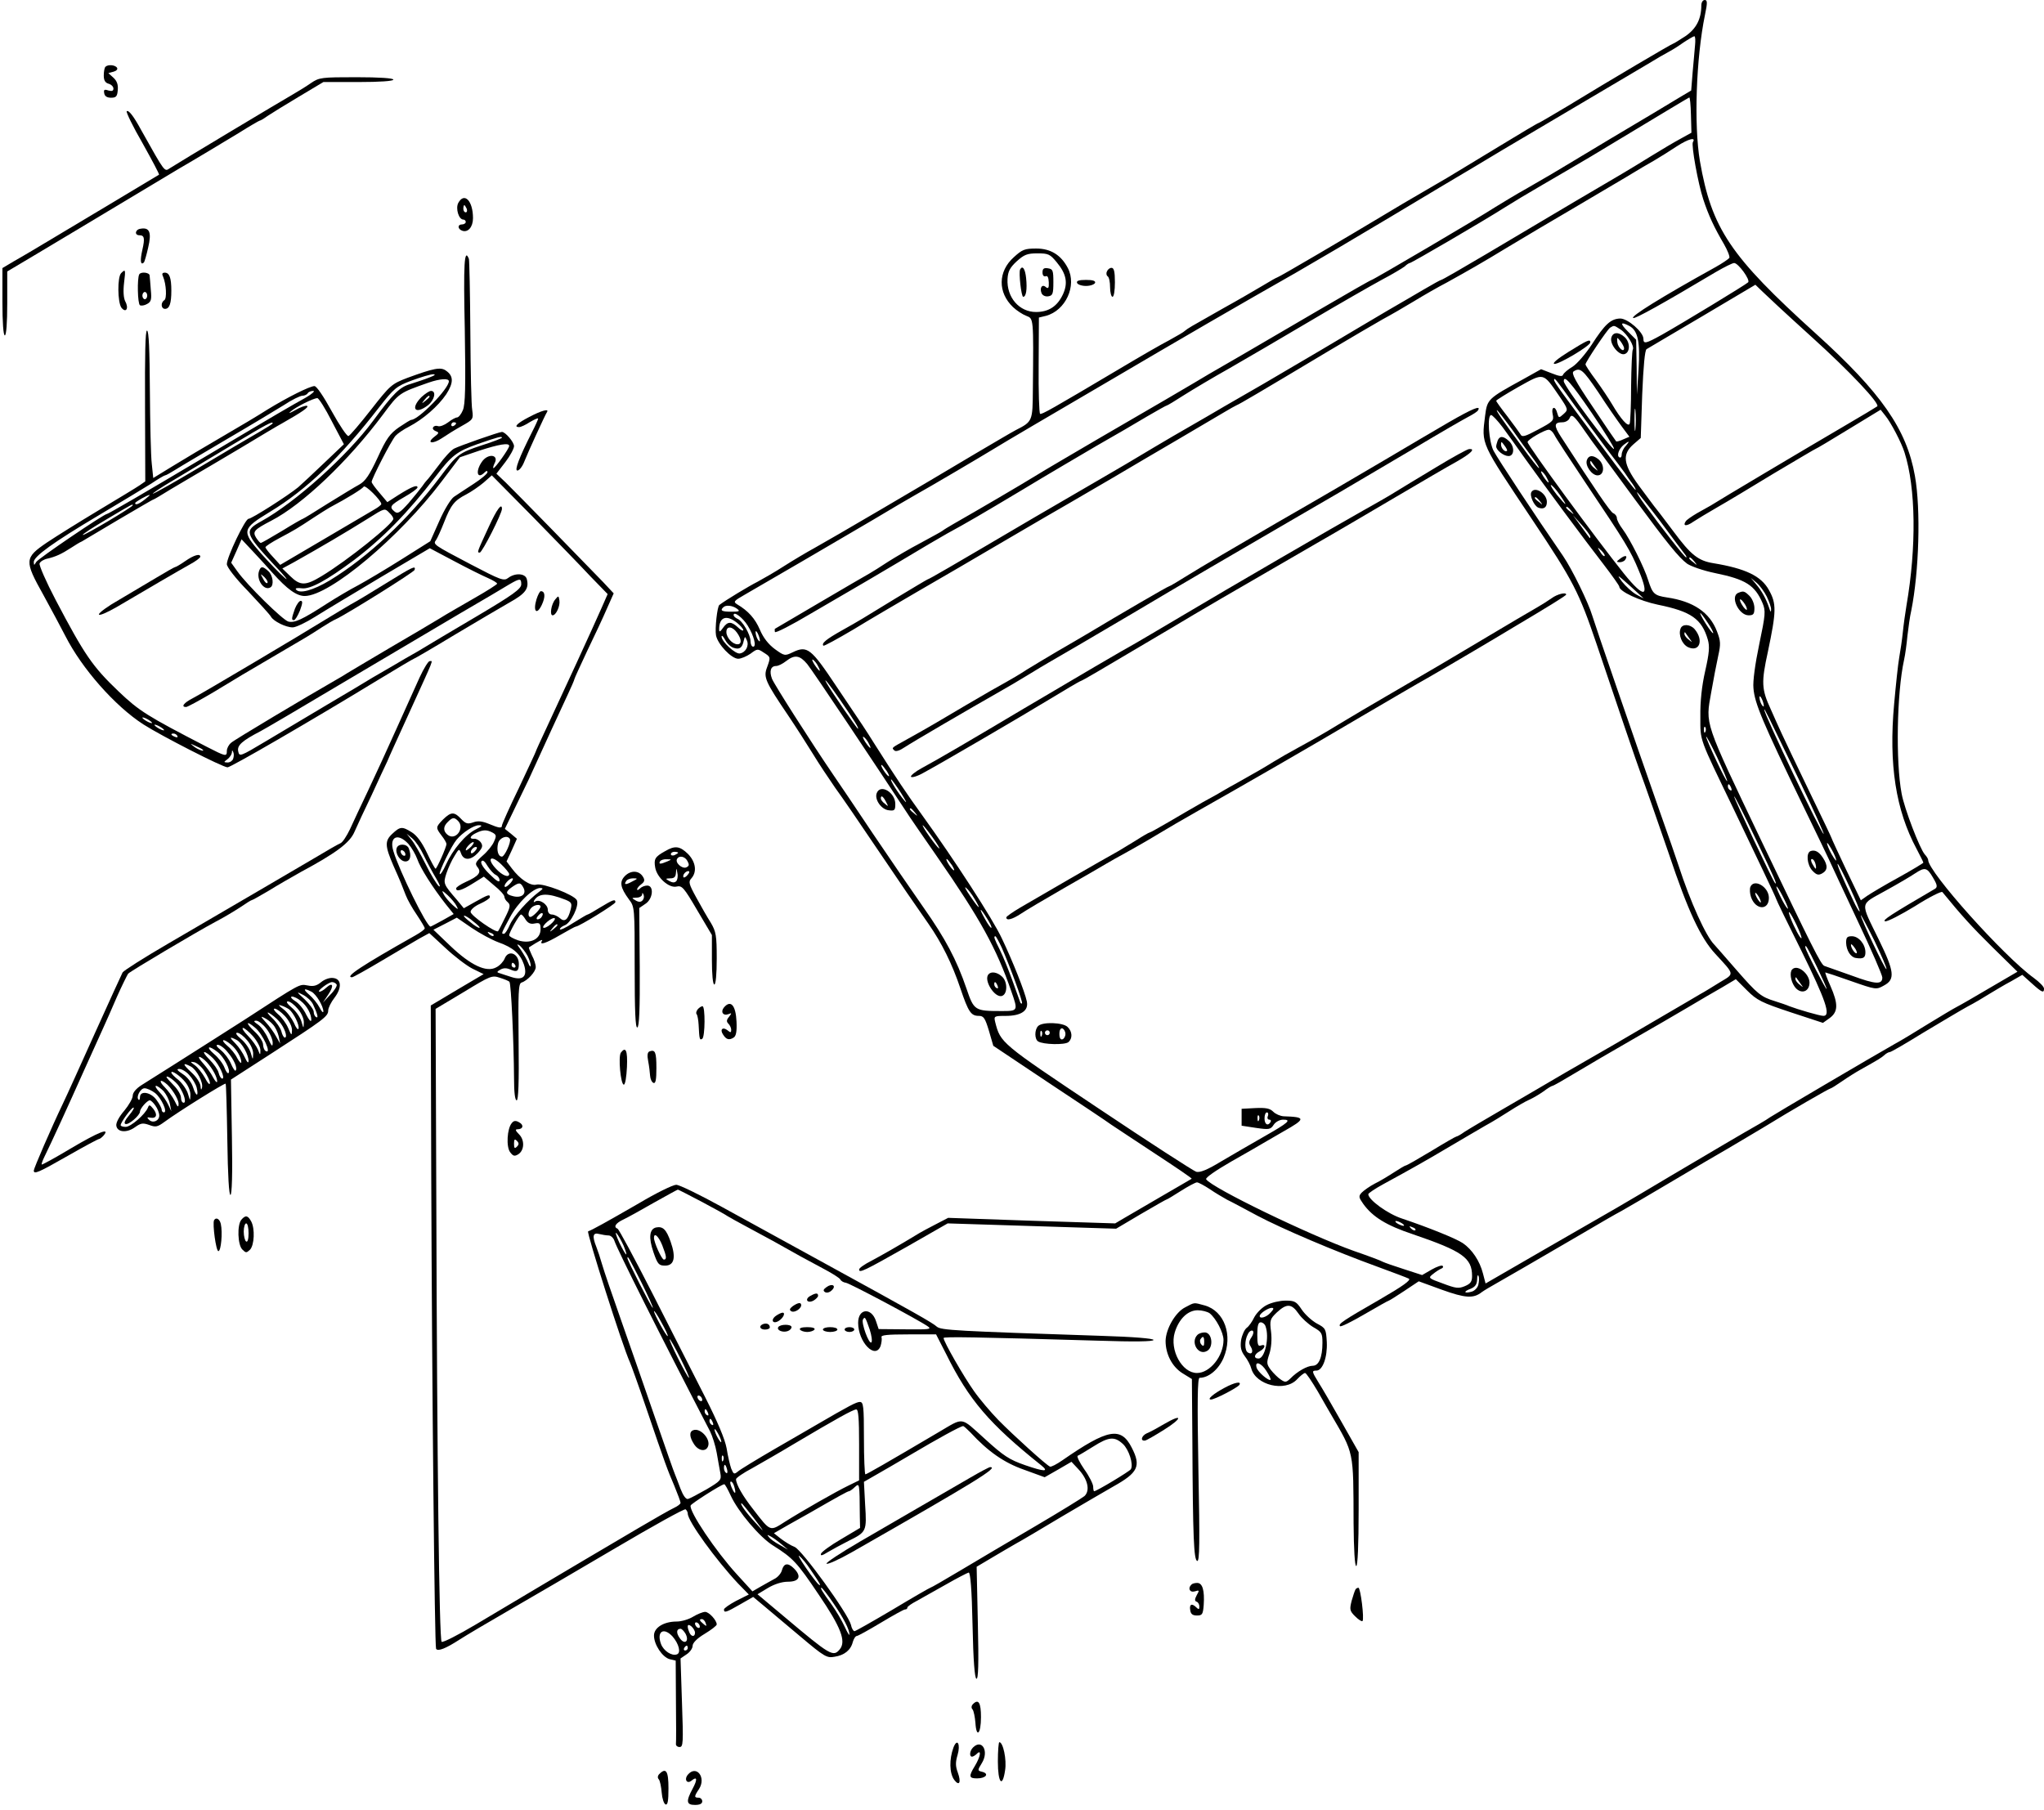 <?xml version="1.0" standalone="no"?>
<!DOCTYPE svg PUBLIC "-//W3C//DTD SVG 20010904//EN"
 "http://www.w3.org/TR/2001/REC-SVG-20010904/DTD/svg10.dtd">
<svg version="1.0" xmlns="http://www.w3.org/2000/svg"
 width="847pt" height="750pt" viewBox="0 0 847 750"
 preserveAspectRatio="xMidYMid meet">
<g transform="translate(0,750) scale(0.1,-0.1)"
fill="#000000" stroke="none">
<path d="M7050 7478 c0 -57 -21 -97 -66 -128 -25 -16 -47 -30 -49 -30 -5 0
-258 -149 -443 -262 -62 -37 -115 -68 -117 -68 -3 0 -75 -43 -162 -96 -87 -53
-183 -111 -213 -129 -172 -100 -238 -139 -262 -154 -148 -89 -440 -261 -446
-261 -2 0 -29 -15 -60 -34 -32 -19 -104 -61 -162 -93 -58 -33 -116 -66 -130
-74 -14 -8 -27 -17 -30 -20 -3 -4 -32 -21 -65 -39 -33 -17 -123 -69 -200 -115
-288 -171 -329 -194 -335 -190 -4 3 -7 93 -6 202 l1 197 29 7 c82 22 129 125
91 198 -28 54 -71 81 -131 81 -48 0 -58 -4 -93 -36 -66 -59 -67 -146 -3 -207
15 -14 39 -30 55 -36 30 -12 30 -5 27 -306 -1 -130 -1 -132 -70 -167 -14 -7
-90 -52 -170 -99 -224 -134 -598 -353 -665 -390 -33 -18 -90 -52 -126 -75 -37
-24 -86 -52 -110 -65 -34 -17 -132 -76 -158 -96 -9 -6 -19 -99 -14 -126 7 -37
64 -97 92 -97 12 0 35 10 51 21 28 21 30 21 54 5 30 -19 30 -19 14 -63 -15
-40 -6 -59 88 -198 33 -49 79 -121 103 -160 23 -38 65 -101 92 -140 28 -38
103 -148 167 -243 122 -180 149 -220 219 -320 55 -79 98 -165 133 -269 33 -98
44 -113 76 -113 20 0 26 -9 42 -62 l18 -62 229 -153 c127 -84 244 -162 260
-174 17 -11 99 -66 183 -121 84 -55 152 -101 150 -103 -2 -1 -56 -33 -122 -71
-65 -38 -135 -79 -156 -91 l-39 -23 -346 11 -346 12 -52 -27 c-29 -15 -59 -31
-67 -36 -87 -53 -158 -93 -199 -115 -28 -14 -51 -30 -51 -36 0 -16 19 -7 201
96 l166 95 349 -11 349 -11 103 61 c57 33 105 61 108 61 2 0 28 16 58 35 30
19 60 35 66 35 6 0 30 -13 53 -28 23 -16 56 -35 72 -44 17 -8 73 -38 125 -66
104 -55 320 -147 499 -212 63 -23 121 -45 129 -49 10 -6 -25 -31 -120 -86
-153 -88 -174 -102 -165 -111 3 -4 49 19 102 50 53 31 98 56 100 56 2 0 31 18
64 40 l60 40 96 -35 c97 -35 131 -37 165 -10 8 6 38 24 65 39 51 29 134 77
350 203 66 39 140 82 165 95 25 14 119 69 210 123 91 54 191 113 223 131 31
18 101 60 155 92 112 69 273 162 279 162 2 0 23 13 46 29 23 16 58 38 78 49
73 41 83 47 97 59 7 7 18 13 23 13 5 0 67 36 138 80 72 43 154 92 183 108 29
15 71 40 93 54 22 13 61 37 88 51 l47 27 39 -35 c42 -38 51 -42 51 -22 0 8
-19 27 -42 44 -125 90 -438 440 -438 489 0 4 -6 15 -14 23 -21 24 -85 191 -96
252 -25 132 -20 417 10 554 5 22 11 67 14 100 4 33 10 80 16 105 32 160 40
419 15 558 -34 193 -140 345 -410 589 -356 322 -432 435 -481 716 -25 149 -16
425 21 605 11 52 10 62 -1 62 -8 0 -14 -10 -14 -22z m-26 -165 c-2 -21 -6 -72
-10 -113 l-6 -75 -52 -31 c-28 -17 -154 -93 -281 -168 -126 -76 -237 -142
-245 -147 -8 -5 -53 -31 -100 -58 -47 -26 -107 -63 -135 -80 -71 -46 -505
-301 -511 -301 -3 0 -96 -53 -207 -118 -111 -65 -258 -151 -327 -191 -69 -40
-132 -76 -140 -81 -39 -24 -285 -168 -460 -269 -107 -63 -224 -131 -259 -153
-55 -34 -234 -139 -341 -200 -19 -11 -39 -23 -45 -28 -5 -4 -46 -26 -90 -50
-44 -23 -105 -59 -135 -78 -30 -20 -64 -41 -76 -48 -21 -11 -386 -226 -393
-230 -1 -2 -1 -7 0 -13 2 -6 68 28 147 75 79 46 158 92 175 102 18 10 104 61
192 113 88 53 178 106 200 118 81 44 139 78 313 182 97 59 236 140 307 182 72
41 165 95 208 121 43 25 80 46 83 46 2 0 34 19 71 43 38 24 122 74 188 111 66
38 217 126 335 196 118 70 251 146 295 170 44 23 87 49 96 56 8 8 18 14 21 14
7 0 310 177 393 230 33 21 103 63 155 93 52 30 142 83 200 117 345 208 405
244 410 246 3 1 6 -31 7 -72 l2 -74 -47 -26 c-26 -14 -78 -45 -117 -69 -38
-24 -95 -58 -125 -76 -59 -34 -277 -163 -563 -333 -98 -58 -181 -106 -185
-106 -3 0 -35 -18 -71 -39 -36 -21 -104 -61 -151 -88 -47 -28 -173 -102 -280
-166 -107 -63 -213 -125 -235 -138 -68 -39 -146 -84 -163 -94 -21 -13 -91 -53
-212 -123 -52 -31 -111 -65 -130 -77 -19 -12 -96 -57 -170 -100 -74 -43 -198
-115 -275 -160 -362 -213 -431 -253 -441 -256 -5 -2 -65 -38 -133 -79 -149
-91 -141 -87 -223 -133 -64 -36 -85 -53 -76 -63 3 -2 58 28 124 67 65 40 187
111 269 159 83 48 245 142 360 210 116 68 236 138 268 156 31 18 112 65 180
105 67 40 187 110 267 157 80 47 165 97 190 112 25 15 50 29 55 31 11 4 91 51
380 224 94 56 195 115 225 132 30 16 89 50 130 75 41 25 102 60 135 77 90 50
140 78 260 151 61 37 178 106 260 154 83 49 184 109 225 133 41 25 93 56 115
68 22 13 64 39 94 59 48 31 80 39 66 17 -7 -13 21 -170 43 -237 22 -67 45
-116 86 -186 15 -26 25 -52 22 -57 -4 -5 -30 -23 -59 -39 -222 -123 -354 -205
-339 -210 9 -3 118 57 341 190 36 21 70 38 77 38 17 0 68 -70 58 -80 -10 -10
-272 -169 -357 -217 -67 -37 -77 -40 -77 -17 0 28 -65 84 -96 84 -39 -1 -64
-24 -118 -108 -25 -38 -61 -80 -80 -92 -19 -11 -36 -26 -39 -33 -2 -8 -15 -7
-47 6 l-44 17 -75 -42 c-146 -80 -148 -82 -157 -151 -15 -121 -21 -106 197
-433 169 -253 192 -298 265 -513 73 -218 175 -517 181 -531 11 -28 93 -264
119 -340 79 -236 131 -347 192 -413 81 -88 80 -81 20 -117 -29 -18 -66 -41
-83 -50 -16 -10 -82 -48 -145 -85 -63 -37 -155 -91 -205 -120 -49 -28 -144
-83 -210 -121 -66 -39 -181 -106 -255 -149 -74 -43 -147 -86 -162 -96 -15 -11
-30 -19 -33 -19 -3 0 -50 -27 -104 -60 -55 -33 -102 -60 -106 -60 -3 0 -25
-13 -48 -28 -23 -15 -59 -37 -80 -47 -21 -11 -45 -28 -54 -37 -14 -15 -13 -20
6 -47 39 -54 95 -89 206 -126 205 -70 245 -98 245 -173 0 -23 -6 -32 -30 -42
-26 -11 -38 -9 -91 11 -61 22 -62 23 -40 40 12 10 27 19 34 22 6 2 9 7 5 11
-3 4 -24 -3 -45 -15 l-40 -23 -74 24 c-41 13 -81 27 -89 31 -8 5 -62 25 -120
45 -185 66 -590 262 -612 297 -4 6 39 36 105 74 62 35 119 68 127 73 8 5 48
28 88 51 94 53 94 60 1 63 -14 1 -33 9 -43 19 -14 14 -31 17 -75 15 l-56 -3 0
-35 0 -35 59 -9 c55 -8 61 -7 74 13 8 12 25 21 39 21 36 0 23 -12 -79 -70 -51
-29 -130 -75 -176 -102 -59 -36 -89 -48 -105 -44 -12 4 -195 122 -407 264
-403 269 -404 270 -426 356 -6 25 -5 26 43 26 65 0 96 22 88 60 -9 42 -57 163
-103 260 -38 82 -198 328 -333 515 -60 83 -104 148 -197 295 -41 65 -35 56
-157 237 -104 156 -120 169 -180 140 -33 -16 -35 -15 -74 13 -27 20 -48 47
-62 80 -20 47 -49 79 -95 106 -16 10 -13 14 31 39 80 46 389 226 533 311 73
44 152 90 175 103 56 31 273 159 317 186 19 12 100 60 180 107 80 47 210 123
290 170 323 190 547 320 790 458 80 46 255 149 390 230 135 81 292 175 350
209 58 35 112 67 120 72 17 10 471 279 590 349 41 25 84 50 96 56 12 6 39 23
60 38 21 14 42 26 45 26 4 0 5 -17 3 -37z m-2645 -900 c40 -48 47 -86 26 -132
-23 -50 -59 -74 -112 -74 -69 0 -122 60 -118 137 2 31 9 46 38 73 31 28 44 33
86 33 45 0 52 -3 80 -37z m2990 -183 c20 -19 84 -77 141 -129 155 -140 281
-274 269 -285 -2 -2 -67 -41 -144 -86 -142 -83 -517 -306 -546 -325 -9 -5 -35
-20 -57 -32 -22 -13 -44 -28 -47 -34 -13 -20 4 -21 32 -1 15 10 60 37 98 59
39 22 145 86 237 142 93 55 170 101 172 101 2 0 63 36 136 81 l133 81 19 -24
c24 -29 68 -114 80 -153 47 -147 50 -392 8 -635 -5 -30 -12 -80 -15 -110 -3
-30 -10 -78 -15 -105 -5 -28 -14 -114 -21 -192 -23 -251 7 -441 93 -601 15
-29 28 -54 28 -57 0 -2 -46 -30 -102 -61 -57 -31 -115 -66 -130 -76 l-27 -19
-61 127 c-33 70 -60 128 -60 130 0 2 -41 88 -91 191 -50 103 -102 213 -116
243 -14 30 -34 75 -45 100 -39 84 -40 112 -12 240 35 167 36 198 4 255 -32 58
-97 89 -230 111 -63 10 -94 35 -165 131 -38 51 -75 99 -81 106 -5 7 -34 45
-64 86 -64 88 -69 128 -21 170 l30 26 6 180 c5 119 11 183 18 188 7 4 111 66
232 137 l219 130 29 -28 c16 -15 46 -43 66 -62z m-617 -81 c35 -19 45 -65 38
-179 l-7 -105 -1 114 -2 113 -34 34 c-34 34 -32 43 6 23z m-36 -15 c27 -18 58
-69 50 -83 -3 -4 -6 -72 -7 -151 0 -79 -3 -149 -6 -156 -6 -15 -36 18 -73 81
-13 22 -43 67 -67 100 -24 32 -43 61 -43 65 0 10 90 144 102 152 17 10 15 11
44 -8z m-92 -261 c35 -54 79 -117 96 -140 l32 -43 -26 -11 c-14 -7 -28 -10
-29 -8 -2 2 -46 66 -97 143 -73 108 -90 140 -79 147 27 17 38 8 103 -88z
m-163 -14 c38 -56 38 -57 18 -75 -19 -17 -20 -17 -26 4 -8 32 -26 27 -19 -5 6
-26 2 -30 -60 -63 -56 -30 -67 -33 -74 -19 -5 8 -29 41 -54 74 -25 32 -46 61
-46 64 0 3 42 29 93 58 106 59 100 61 168 -38z m64 -39 c38 -52 96 -131 129
-175 34 -44 69 -91 79 -105 9 -14 24 -35 33 -47 9 -13 14 -23 11 -23 -3 0 -64
78 -134 173 -176 236 -203 273 -203 283 0 12 10 -1 85 -106z m70 -30 c53 -78
95 -145 93 -150 -4 -13 -208 261 -208 280 0 28 28 -3 115 -130z m182 -67 c-2
-21 -4 -4 -4 37 0 41 2 58 4 38 2 -21 2 -55 0 -75z m-506 -10 c34 -49 74 -103
87 -120 13 -18 22 -33 19 -33 -3 0 -34 39 -69 88 -83 112 -110 152 -105 152 3
0 33 -39 68 -87z m-44 16 c21 -29 63 -87 93 -130 75 -105 245 -335 325 -438
36 -47 65 -88 65 -92 0 -20 84 -59 160 -75 138 -28 182 -59 207 -145 8 -28 6
-55 -11 -130 -14 -61 -21 -127 -20 -189 0 -104 -7 -82 139 -385 92 -192 175
-366 175 -370 0 -3 47 -100 105 -216 100 -203 123 -269 91 -269 -15 0 -107 27
-141 40 -11 5 -38 14 -60 21 -58 18 -72 29 -160 130 -44 51 -85 97 -91 104
-35 35 -99 176 -149 330 -7 22 -43 126 -80 230 -107 305 -266 767 -277 804
-16 54 -84 193 -121 247 -116 168 -272 405 -288 436 -20 39 -27 148 -10 148 5
0 27 -23 48 -51z m340 -15 c15 -22 46 -65 69 -95 22 -30 85 -115 139 -189 132
-179 181 -240 216 -266 16 -11 67 -29 116 -39 127 -26 165 -50 197 -125 13
-32 12 -46 -14 -170 -17 -81 -27 -154 -24 -182 5 -63 37 -139 206 -488 47 -96
94 -195 106 -220 11 -25 66 -141 121 -259 56 -118 101 -222 101 -232 0 -30
-27 -29 -127 8 -54 19 -105 37 -113 40 -14 4 -52 81 -261 518 -240 503 -232
481 -208 616 9 52 22 119 29 151 11 49 10 62 -5 101 -30 79 -98 125 -207 141
-53 8 -60 15 -78 71 -16 53 -76 172 -106 212 -13 17 -24 38 -24 46 0 8 -7 17
-15 20 -12 5 -75 98 -216 316 -31 48 -30 61 6 61 12 0 26 8 29 17 8 20 18 12
63 -53z m-126 -16 c6 -13 64 -101 128 -197 169 -252 188 -283 222 -366 47
-112 23 -117 -61 -13 -117 146 -400 532 -400 546 0 10 69 50 87 51 7 1 18 -9
24 -21z m296 -46 c-10 -10 -17 -26 -17 -36 0 -9 -4 -15 -10 -11 -12 7 -1 36
19 52 23 18 26 16 8 -5z m-327 -133 c15 -28 5 -23 -15 7 -9 15 -12 23 -6 20 6
-4 16 -16 21 -27z m53 -69 c36 -52 30 -51 -12 0 -17 22 -28 40 -24 40 4 0 21
-18 36 -40z m418 -112 c50 -68 96 -129 101 -135 6 -7 8 -13 5 -13 -6 0 -106
128 -171 218 -21 28 -35 52 -32 52 2 0 46 -55 97 -122z m-370 45 c13 -16 12
-17 -3 -4 -10 7 -18 15 -18 17 0 8 8 3 21 -13z m79 -107 c0 -5 -1 -7 -3 -5 -2
2 -18 24 -36 49 l-33 45 36 -40 c20 -22 36 -44 36 -49z m59 -80 c-3 -3 -11 5
-18 17 -13 21 -12 21 5 5 10 -10 16 -20 13 -22z m372 -23 c13 -16 12 -17 -3
-4 -10 7 -18 15 -18 17 0 8 8 3 21 -13z m-211 -152 c3 -2 -10 4 -29 15 -18 10
-45 35 -60 54 -23 31 -19 29 29 -14 30 -27 57 -52 60 -55z m511 7 c10 -21 19
-45 18 -55 0 -12 -3 -9 -8 8 -12 36 -30 70 -55 99 l-21 25 24 -20 c13 -11 32
-37 42 -57z m-4268 -50 c15 -11 12 -13 -23 -13 -39 0 -47 5 -33 18 10 11 38 8
56 -5z m45 -70 c26 -42 38 -88 23 -88 -6 0 -11 10 -11 23 0 27 -34 86 -55 93
-8 4 -15 10 -15 15 0 18 38 -11 58 -43z m3978 12 c15 -22 25 -42 23 -44 -2 -2
-16 16 -31 40 -34 55 -28 58 8 4z m-4022 -1 c14 -11 26 -25 26 -30 0 -5 -10
-1 -22 11 -28 26 -43 25 -62 -2 -12 -17 -16 -19 -16 -6 0 51 30 62 74 27z m0
-41 c20 -28 20 -48 2 -48 -21 0 -46 28 -46 51 0 26 25 24 44 -3z m95 -33 c0
-5 -4 -3 -9 5 -5 8 -9 22 -9 30 0 16 17 -16 18 -35z m-108 -30 c24 -8 35 1 41
30 5 19 5 19 13 1 10 -22 -5 -50 -29 -54 -18 -4 -76 49 -76 70 1 7 7 1 15 -14
8 -15 24 -30 36 -33z m304 -67 c21 -25 287 -423 425 -634 8 -12 58 -85 111
-161 181 -261 248 -382 310 -562 28 -80 28 -81 -40 -81 -112 0 -115 2 -146 93
-41 120 -88 208 -178 336 -44 63 -139 201 -211 308 -72 108 -145 216 -163 242
-94 138 -245 375 -254 398 -12 32 -5 53 17 53 9 0 27 9 41 20 36 28 57 25 88
-12z m45 -9 c15 -28 5 -23 -15 7 -9 15 -12 23 -6 20 6 -4 16 -16 21 -27z m91
-139 c60 -87 80 -120 74 -120 -4 0 -111 156 -130 190 -16 29 11 -5 56 -70z
m3828 -25 c0 -5 -4 -3 -9 5 -5 8 -9 22 -9 30 0 16 17 -16 18 -35z m152 -319
c55 -114 98 -210 96 -212 -6 -6 -248 498 -246 515 0 7 10 -14 150 -303z m-394
212 c-3 -8 -6 -5 -6 6 -1 11 2 17 5 13 3 -3 4 -12 1 -19z m-3467 -49 c15 -28
5 -23 -15 7 -9 15 -12 23 -6 20 6 -4 16 -16 21 -27z m3557 -156 c-5 -4 -87
172 -87 184 1 4 21 -34 46 -86 24 -52 43 -96 41 -98z m-3482 41 c9 -15 12 -23
6 -20 -11 7 -35 46 -28 46 3 0 12 -12 22 -26z m59 -91 c20 -32 27 -46 14 -31
-26 30 -62 88 -55 88 2 0 21 -26 41 -57z m3440 21 c3 -8 2 -12 -4 -9 -6 3 -10
10 -10 16 0 14 7 11 14 -7z m101 -210 c79 -164 92 -195 80 -183 -9 9 -174 359
-169 359 3 0 43 -79 89 -176z m-3484 109 c13 -16 12 -17 -3 -4 -17 13 -22 21
-14 21 2 0 10 -8 17 -17z m74 -104 c20 -28 32 -48 26 -45 -12 8 -74 96 -67 96
2 0 21 -23 41 -51z m3744 -94 c0 -5 -8 6 -19 25 -11 19 -19 40 -19 45 0 6 8
-6 19 -25 11 -19 19 -39 19 -45z m-3664 -21 c9 -15 12 -23 6 -20 -11 7 -35 46
-28 46 3 0 12 -12 22 -26z m3720 -91 c25 -53 43 -98 41 -100 -2 -2 -14 18 -26
44 -44 93 -70 153 -65 153 3 0 25 -43 50 -97z m345 40 c18 -30 19 -39 9 -46
-185 -108 -222 -132 -207 -135 9 -2 65 27 124 63 58 37 110 63 113 58 80 -98
123 -145 208 -229 l103 -101 -113 -66 c-61 -36 -123 -72 -137 -79 -14 -7 -69
-40 -123 -73 -53 -33 -114 -70 -135 -81 -92 -52 -508 -297 -517 -304 -5 -4
-26 -17 -45 -28 -62 -35 -191 -111 -370 -217 -213 -127 -207 -123 -515 -300
l-249 -144 -11 42 c-13 51 -45 99 -83 125 -28 19 -142 65 -252 102 -59 19
-140 78 -140 101 0 4 28 23 63 42 114 62 181 100 277 157 52 31 118 69 145 85
28 15 73 43 101 61 28 18 64 39 80 46 16 7 43 23 60 35 17 13 34 23 37 23 4 0
46 24 94 53 48 29 154 91 236 138 81 46 185 107 231 134 47 28 110 65 142 83
l57 34 46 -46 c42 -42 61 -51 181 -91 l134 -44 28 20 c35 26 36 58 3 133 -14
31 -23 56 -21 56 2 0 51 -16 107 -36 103 -36 104 -36 136 -18 47 25 43 58 -21
189 -79 162 -81 143 26 203 51 28 107 61 123 72 41 27 50 26 75 -17z m-3971
-89 c30 -50 18 -42 -19 13 -18 26 -25 41 -17 34 9 -7 25 -28 36 -47z m3370
-39 c0 -5 -11 10 -24 35 -13 25 -24 50 -24 55 0 6 11 -10 24 -35 13 -25 24
-49 24 -55z m-3319 -41 c12 -19 21 -37 18 -39 -2 -2 -14 14 -26 36 -28 49 -22
52 8 3z m3354 -26 c14 -29 23 -54 21 -56 -4 -4 -30 44 -45 83 -17 44 -2 27 24
-27z m373 -184 c-5 -5 -107 211 -106 223 0 4 25 -43 56 -105 30 -63 53 -116
50 -118z m-3666 89 c34 -77 89 -227 84 -231 -3 -3 -7 1 -9 9 -3 8 -17 48 -32
89 -15 41 -37 96 -50 122 -24 48 -28 58 -19 58 2 0 14 -21 26 -47z m3379 -82
c22 -46 40 -86 39 -89 0 -9 -88 161 -88 172 -1 17 9 -1 49 -83z m-2276 -616
c-4 -8 -1 -15 6 -15 6 0 8 -4 5 -10 -11 -18 -25 -10 -25 15 0 14 4 25 10 25 5
0 7 -7 4 -15z m-37 -17 c-3 -8 -6 -5 -6 6 -1 11 2 17 5 13 3 -3 4 -12 1 -19z
m593 -428 c8 -5 11 -10 5 -10 -5 0 -17 5 -25 10 -8 5 -10 10 -5 10 6 0 17 -5
25 -10z m55 -28 c-3 -3 -11 0 -18 7 -9 10 -8 11 6 5 10 -3 15 -9 12 -12z m261
-226 c-3 -13 -16 -26 -28 -29 -32 -9 -35 1 -4 12 19 8 26 18 27 38 0 16 3 22
6 15 3 -7 2 -23 -1 -36z"/>
<path d="M6500 6042 c-45 -28 -69 -48 -59 -50 18 -3 149 75 149 89 0 15 -11
10 -90 -39z"/>
<path d="M6005 5751 c-55 -32 -174 -102 -265 -156 -91 -54 -293 -172 -450
-262 -157 -91 -320 -187 -363 -214 -43 -27 -80 -49 -83 -49 -5 0 -204 -116
-344 -200 -25 -15 -79 -46 -120 -70 -41 -24 -97 -58 -125 -75 -27 -18 -68 -42
-90 -54 -22 -12 -94 -53 -160 -92 -122 -72 -146 -87 -245 -142 -68 -38 -66
-35 -54 -47 6 -6 22 -1 44 14 30 20 261 155 400 234 25 14 74 43 110 65 36 22
74 45 85 51 30 17 203 118 350 205 188 112 443 261 650 381 130 75 250 145
515 302 107 64 209 123 227 132 17 9 35 20 38 26 13 22 -24 6 -120 -49z"/>
<path d="M5950 5563 c-69 -41 -147 -89 -175 -106 -27 -17 -84 -49 -125 -72
-109 -61 -557 -321 -755 -439 -93 -55 -179 -106 -190 -112 -34 -18 -261 -151
-460 -269 -220 -131 -353 -209 -425 -248 -28 -15 -48 -32 -45 -36 3 -5 27 2
53 17 81 44 401 231 521 304 63 38 121 73 130 76 16 7 45 24 371 217 142 85
216 128 605 353 72 41 218 127 325 190 107 63 223 131 258 150 59 34 77 53 50
51 -7 0 -69 -34 -138 -76z"/>
<path d="M6430 5021 c-14 -10 -44 -29 -67 -42 -23 -13 -113 -66 -200 -118
-157 -94 -227 -135 -418 -246 -55 -32 -144 -84 -198 -117 -53 -33 -128 -75
-165 -95 -37 -20 -84 -47 -105 -60 -37 -23 -71 -43 -150 -87 -21 -11 -46 -26
-55 -31 -9 -6 -48 -28 -87 -49 -38 -22 -103 -59 -143 -83 -40 -23 -75 -43 -78
-43 -3 0 -29 -15 -57 -33 -29 -18 -63 -38 -76 -46 -50 -27 -349 -200 -403
-232 -32 -19 -58 -37 -58 -41 0 -15 25 -8 60 15 19 13 100 61 180 107 80 46
159 91 175 101 17 10 52 30 80 45 27 15 84 47 125 72 41 25 120 71 175 102
193 109 462 264 675 390 118 69 242 142 275 160 33 19 121 70 195 114 74 44
147 87 161 96 150 89 219 132 219 136 0 11 -37 2 -60 -15z"/>
<path d="M4302 3248 c-16 -16 -15 -55 0 -64 21 -13 110 -15 125 -3 18 15 17
44 -3 63 -19 19 -104 22 -122 4z m113 -33 c0 -10 -6 -20 -12 -22 -8 -3 -13 5
-13 22 0 17 5 25 13 23 6 -3 12 -13 12 -23z m-98 -7 c-3 -8 -6 -5 -6 6 -1 11
2 17 5 13 3 -3 4 -12 1 -19z m33 12 c0 -5 -4 -10 -10 -10 -5 0 -10 5 -10 10 0
6 5 10 10 10 6 0 10 -4 10 -10z"/>
<path d="M4227 6383 c-6 -14 5 -113 13 -113 12 0 17 31 12 78 -4 38 -15 54
-25 35z"/>
<path d="M4320 6371 c0 -12 5 -18 13 -16 8 4 12 -5 13 -25 1 -23 -2 -28 -12
-20 -15 14 -27 -2 -18 -25 4 -9 15 -15 28 -13 18 3 21 10 21 58 0 49 -2 55
-22 58 -18 3 -23 -2 -23 -17z"/>
<path d="M6677 6100 c-7 -28 34 -76 56 -67 23 8 22 50 -1 70 -25 23 -49 21
-55 -3z m53 -43 c0 -20 -25 1 -28 24 -2 23 -2 23 13 5 8 -11 15 -24 15 -29z"/>
<path d="M6206 5674 c-3 -9 -6 -19 -6 -24 0 -16 31 -40 51 -40 25 0 26 41 1
63 -23 21 -38 21 -46 1z m39 -42 c-8 -8 -25 10 -25 26 0 13 2 13 14 -4 8 -10
13 -21 11 -22z"/>
<path d="M6346 5461 c-9 -14 11 -58 29 -65 22 -8 35 1 35 24 0 34 -49 66 -64
41z m35 -38 c13 -16 12 -17 -3 -4 -10 7 -18 15 -18 17 0 8 8 3 21 -13z"/>
<path d="M6964 4895 c-10 -26 6 -65 31 -77 48 -22 66 29 27 75 -19 21 -51 22
-58 2z m36 -40 c14 -19 14 -19 -2 -6 -10 7 -18 18 -18 24 0 6 1 8 3 6 1 -2 9
-13 17 -24z"/>
<path d="M7253 3824 c-3 -9 -2 -28 3 -42 19 -54 74 -56 74 -3 0 46 -62 82 -77
45z m37 -44 c6 -11 8 -20 6 -20 -3 0 -10 9 -16 20 -6 11 -8 20 -6 20 3 0 10
-9 16 -20z"/>
<path d="M7427 3483 c-12 -11 -7 -48 9 -71 22 -32 58 -26 62 10 5 38 -48 84
-71 61z m33 -58 c14 -19 14 -19 -2 -6 -10 7 -18 18 -18 24 0 6 1 8 3 6 1 -2 9
-13 17 -24z"/>
<path d="M6576 5594 c-9 -23 20 -64 44 -64 29 0 31 46 2 68 -22 17 -39 15 -46
-4z m34 -29 c14 -19 14 -19 -2 -6 -10 7 -18 18 -18 24 0 6 1 8 3 6 1 -2 9 -13
17 -24z"/>
<path d="M7203 5043 c-35 -14 2 -93 43 -93 20 0 24 5 24 30 0 17 -9 39 -20 50
-21 21 -26 22 -47 13z m36 -68 c0 -5 -6 -1 -14 9 -8 11 -15 24 -15 30 0 5 7 1
15 -10 8 -10 14 -23 14 -29z"/>
<path d="M7503 3973 c-20 -7 -15 -57 7 -81 17 -18 25 -20 40 -12 24 13 25 33
4 65 -17 26 -33 34 -51 28z m20 -53 c3 -11 3 -20 1 -20 -2 0 -8 9 -14 20 -6
11 -7 20 -2 20 6 0 12 -9 15 -20z"/>
<path d="M7650 3593 c1 -32 19 -60 40 -63 31 -5 40 1 40 23 0 34 -28 67 -56
67 -20 0 -24 -5 -24 -27z m44 -43 c-6 -5 -24 21 -24 34 0 6 6 1 14 -10 8 -10
12 -21 10 -24z"/>
<path d="M6714 5185 c-17 -13 -17 -14 -2 -15 9 0 20 5 23 11 11 17 0 20 -21 4z"/>
<path d="M3633 4213 c-10 -26 19 -68 50 -71 24 -3 27 0 27 26 0 48 -62 85 -77
45z m38 -35 c11 -21 11 -22 -4 -9 -10 7 -17 17 -17 22 0 15 9 10 21 -13z"/>
<path d="M4097 3463 c-24 -23 26 -102 56 -90 23 9 22 60 -1 80 -19 18 -44 22
-55 10z m37 -49 c3 -8 2 -12 -4 -9 -6 3 -10 10 -10 16 0 14 7 11 14 -7z"/>
<path d="M437 7223 c-4 -3 -7 -20 -7 -36 0 -20 6 -30 20 -34 11 -3 20 -12 20
-20 0 -10 -6 -12 -21 -8 -17 6 -20 3 -17 -12 2 -12 12 -18 28 -18 21 0 26 5
28 32 2 22 -3 37 -18 51 l-21 19 22 6 c11 3 18 10 14 16 -7 12 -38 15 -48 4z"/>
<path d="M1289 7156 c-20 -14 -51 -33 -70 -44 -44 -25 -488 -291 -515 -309
-23 -15 -18 -22 -119 158 -32 59 -52 84 -60 78 -3 -4 26 -64 66 -133 39 -70
70 -128 68 -130 -5 -3 -492 -295 -528 -316 -14 -8 -47 -28 -74 -43 l-47 -28 0
-139 c0 -87 4 -140 10 -140 6 0 10 51 10 133 l0 132 126 75 c69 41 133 80 142
85 49 29 404 242 447 268 28 16 75 44 105 62 30 18 92 55 138 83 46 29 86 52
88 52 3 0 17 8 32 19 15 10 73 46 130 80 l102 61 145 0 c90 0 145 4 145 10 0
6 -58 10 -153 10 -145 0 -154 -1 -188 -24z"/>
<path d="M1899 6659 c-12 -23 2 -69 21 -69 5 0 10 -4 10 -10 0 -5 -7 -10 -15
-10 -20 0 -19 -19 0 -26 24 -9 45 15 45 52 0 72 -36 109 -61 63z m35 -24 c3
-8 1 -15 -4 -15 -6 0 -10 7 -10 15 0 8 2 15 4 15 2 0 6 -7 10 -15z"/>
<path d="M582 6552 c-22 -3 -26 -27 -4 -27 20 0 23 -12 12 -60 -10 -44 -8 -66
6 -53 3 3 11 31 18 62 15 63 6 85 -32 78z"/>
<path d="M1926 6135 c4 -240 2 -312 -8 -335 -7 -17 -18 -30 -24 -30 -6 0 -23
-9 -38 -21 -15 -11 -33 -18 -41 -15 -8 3 -17 1 -20 -5 -4 -5 1 -12 11 -16 14
-5 14 -8 -6 -23 -35 -27 -8 -32 31 -6 19 13 56 36 83 51 46 26 48 28 43 64 -4
20 -7 166 -8 326 -1 159 -4 295 -6 302 -19 48 -23 -19 -17 -292z m-36 -389 c0
-3 -4 -8 -10 -11 -5 -3 -10 -1 -10 4 0 6 5 11 10 11 6 0 10 -2 10 -4z"/>
<path d="M4587 6375 c-4 -8 -2 -17 3 -20 6 -4 10 -24 10 -46 0 -21 5 -39 10
-39 6 0 10 27 10 60 0 45 -4 60 -14 60 -8 0 -16 -7 -19 -15z"/>
<path d="M502 6368 c-16 -16 -15 -120 1 -143 19 -24 32 -3 16 26 -7 14 -9 42
-5 76 7 57 6 59 -12 41z"/>
<path d="M577 6363 c-9 -16 -7 -122 3 -128 5 -3 19 -1 29 5 17 9 20 18 16 58
-2 26 -4 53 -5 60 0 13 -36 17 -43 5z m33 -88 c0 -8 -4 -15 -10 -15 -5 0 -10
7 -10 15 0 8 5 15 10 15 6 0 10 -7 10 -15z"/>
<path d="M676 6353 c13 -31 16 -90 5 -97 -16 -10 -14 -36 3 -36 18 0 26 22 26
75 0 54 -8 75 -27 75 -11 0 -13 -5 -7 -17z"/>
<path d="M4463 6328 c2 -7 19 -13 37 -13 18 0 35 6 38 13 2 8 -9 12 -38 12
-29 0 -40 -4 -37 -12z"/>
<path d="M601 5818 l1 -313 -23 -16 c-13 -9 -89 -55 -169 -103 -80 -48 -176
-108 -215 -134 -94 -64 -95 -75 -15 -218 33 -60 74 -137 91 -170 68 -134 205
-290 323 -366 73 -47 329 -178 349 -178 13 0 338 188 625 363 79 48 145 87
147 87 2 0 78 44 167 98 90 54 193 114 229 135 67 37 82 58 72 97 -6 24 -48
27 -77 5 -18 -14 -31 -9 -155 56 -154 81 -158 83 -144 101 5 7 20 40 33 73 28
72 43 91 92 116 21 11 53 33 72 49 l34 30 170 -172 c93 -95 201 -206 239 -247
l71 -73 -25 -57 c-30 -69 -170 -373 -229 -499 -24 -51 -44 -95 -44 -97 0 -2
-32 -70 -70 -151 -39 -80 -70 -150 -70 -155 0 -13 -12 -11 -55 7 -27 11 -45
13 -64 6 -23 -8 -31 -6 -50 14 -29 31 -42 30 -75 -2 -31 -32 -31 -34 -6 -67
11 -14 20 -29 20 -35 0 -13 -40 -102 -45 -102 -3 0 -19 30 -36 66 -21 44 -42
72 -63 85 -40 25 -48 24 -81 -7 -31 -29 -30 -50 5 -131 30 -67 36 -83 51 -122
7 -19 28 -56 46 -82 18 -27 33 -52 33 -56 0 -5 -17 -17 -38 -29 -225 -127
-296 -174 -263 -174 4 0 60 31 122 68 63 37 133 79 156 92 l42 23 66 -61 c36
-34 87 -73 112 -86 l47 -23 -110 -65 -109 -65 2 -709 c3 -875 14 -1946 20
-1957 7 -12 40 1 97 38 28 18 121 73 206 122 85 49 282 164 438 256 156 92
287 165 293 162 5 -4 9 -12 9 -18 0 -31 117 -192 208 -289 l45 -46 -52 -26
c-28 -15 -51 -31 -51 -36 0 -15 8 -13 67 21 l54 31 42 -35 c23 -19 91 -77 151
-127 102 -86 112 -92 144 -86 41 6 68 28 76 62 4 13 11 24 16 24 5 0 50 25
100 55 50 30 95 55 100 55 6 0 10 3 10 8 0 4 17 16 38 27 20 11 75 42 121 68
47 27 90 49 95 50 7 1 13 -70 16 -217 3 -148 9 -221 16 -223 8 -3 10 61 6 230
l-5 234 64 38 c35 21 80 47 99 58 19 10 105 61 190 112 85 50 182 107 214 125
102 57 115 84 76 160 -45 89 -99 79 -288 -52 -23 -16 -46 -28 -51 -26 -14 5
-151 129 -214 193 -32 33 -78 87 -101 120 -42 59 -126 205 -126 220 0 6 128 4
638 -11 152 -5 232 -4 232 3 0 6 -84 13 -217 17 -603 20 -663 23 -681 38 -19
17 -90 57 -462 261 -146 80 -339 186 -430 236 -91 50 -175 91 -188 91 -13 0
-83 -34 -155 -77 -137 -79 -193 -110 -210 -116 -8 -2 144 -480 173 -542 5 -11
35 -94 66 -185 83 -244 89 -259 118 -327 14 -34 26 -66 26 -71 0 -5 -12 -14
-27 -21 -15 -7 -82 -45 -148 -84 -316 -186 -552 -327 -673 -399 -74 -44 -137
-76 -142 -72 -10 11 -19 756 -22 1811 l-3 812 117 70 c110 67 117 70 149 59
19 -6 37 -13 40 -17 7 -7 18 -249 19 -398 0 -60 4 -93 11 -93 7 0 10 73 8 242
-2 204 -1 242 12 246 25 8 59 45 59 64 0 11 -7 33 -16 49 -8 17 -14 32 -12 33
42 27 59 36 54 27 -13 -20 15 -11 75 24 33 19 62 35 65 35 13 0 164 93 164
101 0 14 -9 11 -62 -21 -26 -16 -50 -30 -53 -30 -3 0 -29 -16 -60 -35 -30 -20
-55 -31 -55 -26 0 5 9 12 19 16 26 8 63 83 51 105 -12 22 -139 71 -167 64 -25
-7 -69 23 -102 67 l-22 29 22 47 21 47 -25 21 -25 20 41 85 c23 47 49 101 58
120 67 147 135 295 160 348 16 34 29 64 29 67 0 3 24 55 53 117 30 62 67 141
82 176 l28 63 -44 47 c-75 78 -362 372 -403 412 l-39 37 37 48 c20 26 36 56
36 66 0 17 -36 59 -50 59 -12 0 -177 -58 -198 -69 -12 -6 -41 -37 -64 -69 -24
-31 -45 -59 -49 -62 -3 -3 -12 -14 -20 -26 -8 -11 -33 -42 -56 -69 -36 -40
-45 -46 -58 -35 -23 19 -19 26 40 60 30 17 55 35 55 40 0 13 -26 2 -80 -32
l-45 -29 -32 38 c-18 21 -33 41 -33 46 0 13 81 171 99 191 9 10 34 27 56 38
59 31 120 84 154 134 31 48 31 76 -1 98 -22 16 -51 10 -160 -30 -65 -25 -71
-30 -150 -131 -46 -59 -88 -108 -94 -110 -6 -2 -37 44 -69 102 -34 62 -63 105
-72 105 -19 0 -113 -47 -196 -98 -34 -22 -118 -72 -187 -112 -69 -40 -161 -95
-205 -122 l-80 -49 -6 58 c-4 32 -7 169 -8 306 -1 165 -4 247 -12 247 -7 0 -9
-100 -8 -312z m1179 118 c-19 -8 -54 -19 -78 -27 -46 -13 -72 -39 -156 -153
-106 -144 -323 -339 -463 -416 -72 -40 -70 -48 53 -181 44 -46 63 -70 44 -54
-20 17 -64 63 -99 102 -81 93 -79 101 38 172 152 92 292 226 452 433 62 79 71
87 135 111 38 14 78 26 89 26 12 0 7 -5 -15 -13z m80 -16 c0 -31 -126 -160
-156 -160 -3 0 -26 -14 -51 -31 -37 -26 -52 -46 -88 -125 -34 -73 -51 -98 -76
-112 -17 -9 -76 -45 -131 -79 -55 -35 -101 -63 -103 -63 -2 0 -41 -22 -86 -50
-45 -27 -85 -50 -88 -50 -4 0 -12 10 -20 22 -15 25 -8 33 63 70 130 67 319
247 463 440 67 90 66 89 188 132 49 17 85 19 85 6z m-595 -69 c-63 -35 -120
-68 -385 -226 -287 -171 -432 -255 -437 -255 -12 0 -285 -185 -293 -199 -9
-15 -9 -15 -10 0 0 23 80 81 270 194 91 54 188 113 217 131 28 19 54 34 57 34
4 0 23 11 44 24 20 13 116 69 212 126 96 56 202 120 236 141 33 22 68 39 77
39 9 0 19 5 22 10 3 6 14 10 23 10 9 0 -5 -13 -33 -29z m110 -97 l50 -95 -81
-77 c-44 -42 -93 -88 -108 -101 -44 -36 -193 -131 -206 -131 -14 0 -90 -159
-90 -188 0 -12 36 -59 88 -112 48 -51 91 -98 95 -106 11 -19 61 -44 90 -44 13
0 55 20 93 44 38 24 160 97 272 164 l203 120 102 -54 c56 -30 119 -61 140 -70
20 -9 37 -19 37 -23 0 -3 -42 -30 -93 -59 -50 -29 -117 -67 -147 -86 -30 -18
-122 -73 -205 -121 -82 -49 -161 -95 -175 -104 -14 -9 -34 -21 -45 -27 -124
-71 -424 -250 -437 -262 -10 -8 -18 -23 -18 -34 0 -25 -5 -23 -85 18 -246 127
-279 148 -363 228 -109 104 -141 151 -261 379 -40 76 -70 145 -67 152 3 8 18
17 33 20 34 8 58 19 98 45 17 11 36 23 44 26 7 4 76 45 153 91 77 45 141 83
144 83 2 0 34 19 71 42 38 22 82 49 98 58 17 10 101 59 188 111 86 52 165 99
175 104 83 47 115 69 104 73 -6 2 -29 -6 -49 -18 -23 -13 -30 -15 -18 -5 22
19 94 55 110 55 6 0 33 -43 60 -96z m-245 -8 c0 -3 -26 -19 -57 -37 -32 -18
-143 -84 -247 -146 -104 -62 -191 -111 -193 -109 -2 1 36 27 84 55 49 29 158
95 243 146 148 89 170 100 170 91z m950 -60 c0 -2 -37 -17 -82 -31 -97 -32
-104 -38 -173 -130 -133 -177 -299 -333 -458 -430 -70 -42 -128 -58 -141 -37
-3 5 8 6 24 4 35 -5 103 32 217 117 121 92 222 195 338 346 67 88 88 104 175
135 86 30 100 33 100 26z m30 -34 c0 -11 -58 -92 -65 -92 -3 0 -1 8 4 19 21
38 -28 44 -53 6 -27 -40 -18 -73 12 -43 8 8 12 8 12 1 0 -6 -26 -28 -57 -48
-32 -21 -69 -45 -82 -54 -13 -9 -40 -53 -61 -101 l-37 -83 -119 -75 c-65 -41
-146 -89 -179 -107 -33 -17 -92 -52 -131 -77 -102 -66 -133 -80 -159 -74 -23
6 -171 151 -212 209 l-25 35 22 49 21 48 47 -50 c26 -28 63 -68 82 -90 60 -67
99 -95 133 -95 104 1 393 244 568 476 l75 99 79 27 c83 27 125 34 125 20z
m-530 -241 c0 -3 -12 -13 -28 -22 -15 -9 -109 -64 -209 -123 l-182 -107 -30
33 c-17 18 -31 36 -31 40 0 4 26 21 58 38 62 33 74 40 142 85 25 16 54 35 65
41 79 42 136 78 142 87 6 10 73 -57 73 -72z m-980 19 c-24 -19 -40 -25 -40
-15 0 5 51 34 60 34 3 0 -6 -8 -20 -19z m-50 -24 c0 -7 -202 -127 -207 -123
-2 3 43 32 99 65 111 66 108 64 108 58z m1064 -32 c9 -8 16 -19 16 -24 0 -20
-190 -173 -298 -238 -66 -40 -88 -40 -129 0 l-33 32 48 26 c114 64 209 120
307 181 70 44 69 44 89 23z m546 -296 c-1 -19 -34 -43 -186 -133 -102 -60
-211 -125 -242 -144 -32 -18 -77 -44 -100 -58 -24 -14 -64 -37 -88 -51 -24
-15 -108 -65 -186 -111 -79 -47 -193 -115 -255 -152 -109 -65 -111 -66 -116
-42 -5 24 16 43 93 83 14 7 169 98 345 203 176 104 394 233 485 287 91 53 181
106 200 118 45 26 50 26 50 0z m-1530 -574 c0 -2 -9 0 -20 6 -11 6 -20 13 -20
16 0 2 9 0 20 -6 11 -6 20 -13 20 -16z m50 -30 c0 -2 -9 0 -20 6 -11 6 -20 13
-20 16 0 2 9 0 20 -6 11 -6 20 -13 20 -16z m55 -24 c3 -6 -1 -7 -9 -4 -18 7
-21 14 -7 14 6 0 13 -4 16 -10z m104 -56 c14 -12 -19 -1 -35 12 -18 14 -18 14
6 3 14 -6 27 -13 29 -15z m127 -39 c-3 -8 -13 -15 -23 -15 -17 1 -17 1 0 14 9
7 17 19 18 27 0 11 2 11 6 1 3 -7 2 -19 -1 -27z m932 -257 c30 -30 -11 -85
-44 -57 -18 15 -18 34 2 53 19 19 26 20 42 4z m74 -35 c-43 -21 -96 -84 -124
-146 -12 -27 -24 -44 -26 -39 -3 11 49 117 70 142 25 30 71 60 92 60 17 0 14
-4 -12 -17z m68 -13 c17 -9 18 -14 7 -38 -6 -15 -27 -41 -47 -58 -30 -27 -33
-33 -21 -48 17 -21 5 -37 -49 -61 -22 -10 -40 -22 -40 -27 0 -15 24 -8 70 21
l45 28 42 -36 c24 -19 43 -40 43 -47 0 -6 6 -17 14 -23 12 -11 11 -20 -11 -64
-14 -29 -27 -54 -29 -56 -8 -9 -114 65 -114 80 0 9 17 24 40 34 22 10 40 22
40 27 0 13 -8 10 -60 -19 l-48 -27 -28 34 c-57 66 -58 68 -44 111 7 21 22 54
33 71 19 32 20 32 28 10 11 -29 40 -28 69 3 19 21 22 29 13 43 -6 9 -18 16
-27 16 -23 -2 -20 11 7 24 29 14 44 14 67 2z m-284 -95 c13 -27 36 -70 51 -95
15 -25 20 -39 11 -32 -8 7 -33 47 -54 90 -21 42 -47 88 -59 102 l-20 25 24
-20 c13 -11 34 -42 47 -70z m-64 48 c14 -16 30 -44 37 -63 12 -36 63 -117 118
-187 l33 -41 -46 -26 c-26 -14 -48 -26 -50 -26 -16 0 -129 230 -154 313 -18
59 18 77 62 30z m421 20 c6 -12 -22 -73 -33 -73 -16 0 -23 27 -16 55 6 24 39
36 49 18z m-160 -31 c-10 -10 -20 -17 -22 -16 -6 5 20 34 30 34 5 0 1 -8 -8
-18z m17 -17 c-7 -9 -15 -13 -17 -11 -7 7 7 26 19 26 6 0 6 -6 -2 -15z m140
-97 c0 -17 -28 -7 -54 21 -41 43 -23 61 20 20 19 -18 34 -37 34 -41z m-55 -4
c8 -4 15 -13 15 -22 0 -11 -13 -3 -41 25 -25 24 -39 46 -34 53 5 8 14 1 26
-20 11 -17 26 -33 34 -36z m60 -34 c-10 -11 -20 -18 -23 -15 -7 6 18 35 31 35
5 0 2 -9 -8 -20z m54 -19 c14 -26 -8 -44 -43 -35 -32 8 -33 18 -4 38 29 20 35
20 47 -3z m66 -16 c-48 -36 -106 -101 -122 -137 -9 -21 -20 -38 -25 -38 -12 0
-11 1 25 68 32 61 96 122 126 122 13 -1 12 -3 -4 -15z m-343 -60 c9 -16 6 -16
-17 5 -15 14 -32 34 -37 45 -9 16 -6 16 17 -5 15 -14 32 -34 37 -45z m452 26
c24 -10 27 -15 21 -39 -11 -44 -25 -55 -45 -37 -9 8 -24 15 -33 15 -10 0 -17
8 -17 20 0 22 -34 45 -52 34 -7 -5 -8 -3 -4 5 19 30 56 31 130 2z m-104 -28
c0 -10 -32 -43 -42 -43 -12 0 -10 24 4 38 13 13 38 16 38 5z m5 -42 c-3 -6
-11 -11 -17 -11 -6 0 -6 6 2 15 14 17 26 13 15 -4z m-258 -43 c3 -7 -8 -2 -25
10 -17 13 -35 28 -39 34 -3 7 8 2 25 -10 17 -13 35 -28 39 -34z m191 31 c10
-15 21 -20 38 -16 21 4 24 0 24 -24 0 -41 -42 -62 -93 -46 -20 7 -37 16 -37
21 0 12 42 86 49 86 4 0 12 -9 19 -21z m-113 -94 c62 -22 91 -48 106 -92 16
-49 -3 -68 -52 -52 -18 6 -41 13 -49 16 -12 3 -12 6 4 15 13 7 25 7 41 0 27
-12 35 -7 35 23 0 44 -44 61 -59 22 -5 -12 -20 -29 -35 -36 -40 -22 -105 8
-190 89 l-70 67 49 25 48 25 61 -42 c34 -23 84 -50 111 -60z m216 74 c-13 -11
-27 -17 -30 -13 -3 3 5 14 18 25 13 11 27 17 30 13 3 -3 -5 -14 -18 -25z m29
-3 c0 -2 -8 -10 -17 -17 -16 -13 -17 -12 -4 4 13 16 21 21 21 13z m-265 -44
c-3 -3 -11 0 -18 7 -9 10 -8 11 6 5 10 -3 15 -9 12 -12z m141 -83 c8 -16 14
-34 13 -41 0 -7 -5 -2 -10 11 -5 13 -19 37 -31 55 -17 23 -18 27 -4 17 9 -8
24 -27 32 -42z m-51 -39 c3 -5 1 -10 -4 -10 -6 0 -11 5 -11 10 0 6 2 10 4 10
3 0 8 -4 11 -10z m774 -981 c53 -28 101 -55 106 -59 6 -4 44 -25 85 -47 75
-40 128 -69 218 -120 26 -14 72 -39 102 -55 30 -16 58 -34 62 -40 3 -7 14 -13
23 -14 16 -2 300 -153 340 -181 17 -12 5 -13 -92 -12 l-112 1 -11 33 c-19 58
-74 53 -74 -7 0 -80 71 -154 93 -96 4 13 6 29 4 36 -4 9 22 12 111 12 l115 0
42 -82 c94 -190 179 -289 393 -460 35 -28 15 -28 -66 0 -66 23 -89 38 -168
110 -102 92 -84 89 -190 27 -222 -131 -299 -175 -304 -175 -3 0 -6 68 -6 150
0 133 -2 150 -17 150 -14 0 -43 -15 -182 -96 -20 -12 -97 -56 -171 -99 -74
-43 -143 -85 -152 -93 -16 -13 -18 -12 -28 12 -5 14 -14 52 -19 84 -7 38 -37
109 -89 212 -43 85 -141 277 -216 425 -76 149 -142 272 -147 273 -18 7 -8 23
24 38 17 8 75 40 127 70 52 29 97 54 99 54 2 0 47 -23 100 -51z m-325 -181
c22 -55 11 -46 -18 13 -13 29 -18 45 -11 38 7 -8 20 -31 29 -51z m-62 42 c9 0
20 -10 24 -22 11 -35 192 -396 396 -789 10 -20 23 -61 28 -90 5 -30 12 -67 15
-84 5 -28 2 -32 -57 -67 -35 -20 -69 -38 -77 -40 -9 -2 -20 14 -31 42 -9 25
-20 52 -23 60 -4 8 -40 112 -81 230 -41 118 -104 301 -141 405 -37 105 -73
210 -80 235 -7 25 -18 58 -24 73 -18 45 -14 60 12 53 12 -3 30 -6 39 -6z m137
-197 c28 -57 49 -103 46 -103 -5 0 -105 196 -105 206 0 13 7 0 59 -103z m108
-220 c-5 -4 -57 92 -57 103 0 5 14 -15 30 -45 17 -30 29 -56 27 -58z m837 27
c8 -25 11 -49 7 -53 -10 -10 -43 81 -35 95 8 13 10 10 28 -42z m-784 -120 c22
-44 38 -80 35 -80 -3 0 -23 36 -45 80 -22 44 -38 80 -35 80 3 0 23 -36 45 -80z
m90 -171 c0 -6 -4 -7 -10 -4 -5 3 -10 11 -10 16 0 6 5 7 10 4 6 -3 10 -11 10
-16z m24 -55 c3 -8 2 -12 -4 -9 -6 3 -10 10 -10 16 0 14 7 11 14 -7z m626
-131 l0 -148 -43 -21 c-54 -26 -197 -108 -265 -151 -62 -40 -59 -41 -130 51
-45 57 -72 105 -72 126 0 5 30 26 68 46 37 21 114 65 172 100 177 105 244 142
258 143 9 1 12 -35 12 -146z m-606 91 c3 -8 2 -12 -4 -9 -6 3 -10 10 -10 16 0
14 7 11 14 -7z m1067 -40 c74 -80 140 -126 223 -155 l85 -31 56 32 55 32 29
-31 c39 -42 49 -88 25 -111 -11 -9 -102 -65 -204 -125 -102 -60 -240 -141
-308 -182 -67 -40 -124 -73 -127 -73 -2 0 -72 -40 -155 -90 -83 -49 -155 -90
-159 -90 -5 0 -12 12 -15 27 -12 46 -202 309 -233 322 -16 6 -41 22 -57 34
l-29 23 59 34 c32 18 73 41 89 50 118 68 158 90 163 90 3 0 14 7 24 17 20 18
20 19 21 -121 l1 -48 -79 -47 c-43 -25 -80 -52 -83 -60 -3 -10 5 -8 29 7 19
11 57 32 85 46 75 37 76 40 69 150 l-5 95 47 27 c27 15 95 55 153 89 103 61
199 114 211 115 3 0 16 -12 30 -26z m-1032 -39 c0 -5 -6 1 -14 15 -8 14 -14
30 -14 35 0 6 6 -1 14 -15 8 -14 14 -29 14 -35z m1664 -9 c25 -23 45 -85 33
-105 -6 -9 -142 -91 -152 -91 -2 0 -4 8 -4 19 0 10 -16 43 -37 72 -20 29 -32
54 -27 56 5 2 34 19 64 38 65 41 88 43 123 11z m-1656 -68 c-3 -8 -6 -5 -6 6
-1 11 2 17 5 13 3 -3 4 -12 1 -19z m16 -38 c3 -11 1 -18 -4 -14 -5 3 -9 12 -9
20 0 20 7 17 13 -6z m30 -72 c9 -31 2 -33 -11 -3 -6 14 -8 25 -3 25 5 0 11
-10 14 -22z m-15 -36 c30 -66 121 -174 177 -208 81 -51 98 -69 188 -203 92
-135 114 -193 87 -226 -27 -33 -39 -26 -229 134 l-112 94 43 26 c27 16 58 26
83 26 47 0 58 22 25 55 -25 25 -42 22 -50 -8 -3 -12 -17 -29 -32 -36 -15 -8
-41 -23 -59 -33 l-31 -18 -64 70 c-88 96 -200 263 -192 286 3 8 125 86 139 88
3 1 15 -21 27 -47z m96 -94 c47 -62 47 -63 6 -18 -39 42 -66 80 -57 80 2 0 25
-28 51 -62z m116 -109 l25 -21 -33 19 c-19 10 -39 24 -45 32 -10 12 -9 12 8 3
11 -6 31 -21 45 -33z m118 -103 c42 -61 46 -70 35 -63 -5 3 -29 34 -53 69 -24
35 -36 57 -27 49 10 -8 30 -32 45 -55z m94 -138 c44 -64 68 -111 68 -132 0 -6
-9 9 -20 33 -11 24 -35 65 -53 90 -42 58 -49 71 -43 71 3 0 25 -28 48 -62z"/>
<path d="M1746 5854 c-47 -48 -25 -74 28 -33 27 22 35 59 12 59 -7 0 -25 -12
-40 -26z m34 2 c0 -2 -8 -10 -17 -17 -16 -13 -17 -12 -4 4 13 16 21 21 21 13z"/>
<path d="M768 5175 c-20 -14 -39 -25 -42 -25 -3 0 -38 -20 -78 -44 -40 -24
-110 -65 -155 -92 -46 -26 -83 -53 -83 -60 0 -7 31 6 73 30 117 69 259 152
304 177 24 13 43 27 43 32 0 14 -26 7 -62 -18z"/>
<path d="M1600 5083 c-58 -36 -124 -76 -147 -88 -23 -13 -70 -42 -105 -63
-100 -62 -509 -305 -550 -326 -37 -19 -49 -36 -27 -36 6 0 57 28 113 61 97 59
125 76 296 176 84 49 98 57 155 94 22 14 47 29 55 32 46 21 324 195 328 205 6
20 -8 13 -118 -55z"/>
<path d="M1074 5135 c-14 -36 20 -86 47 -69 15 9 10 50 -9 67 -23 21 -31 21
-38 2z m34 -51 c-4 -3 -12 5 -18 18 -12 22 -12 22 6 6 10 -10 15 -20 12 -24z"/>
<path d="M1222 4977 c-14 -40 -15 -47 -4 -47 5 0 16 18 25 40 11 30 12 40 3
40 -6 0 -17 -15 -24 -33z"/>
<path d="M1644 3986 c-8 -22 14 -56 36 -56 20 0 26 23 14 54 -8 20 -43 21 -50
2z m36 -27 c0 -6 -4 -7 -10 -4 -5 3 -10 11 -10 16 0 6 5 7 10 4 6 -3 10 -11
10 -16z"/>
<path d="M2718 2413 c-27 -7 -31 -42 -10 -103 17 -49 22 -55 48 -55 38 0 46
34 23 99 -18 51 -32 65 -61 59z m26 -73 c18 -46 20 -60 7 -60 -9 0 -41 71 -41
90 0 24 19 7 34 -30z"/>
<path d="M3425 2166 c-14 -10 -15 -15 -6 -21 8 -4 19 -1 28 8 20 19 1 30 -22
13z"/>
<path d="M3357 2129 c-24 -14 -11 -32 14 -19 10 6 19 15 19 20 0 13 -10 12
-33 -1z"/>
<path d="M3285 2087 c-13 -10 -15 -16 -6 -21 12 -8 41 10 41 25 0 13 -13 11
-35 -4z"/>
<path d="M3214 2046 c-22 -17 -11 -35 13 -20 19 12 29 34 16 34 -5 0 -18 -6
-29 -14z"/>
<path d="M3163 2013 c-20 -7 -15 -23 7 -23 11 0 20 4 20 9 0 13 -12 19 -27 14z"/>
<path d="M3225 2000 c-8 -13 20 -24 40 -16 8 3 15 10 15 16 0 13 -47 13 -55 0z"/>
<path d="M3315 1990 c3 -5 17 -10 30 -10 13 0 27 5 30 10 4 6 -8 10 -30 10
-22 0 -34 -4 -30 -10z"/>
<path d="M3410 1990 c0 -5 14 -10 30 -10 17 0 30 5 30 10 0 6 -13 10 -30 10
-16 0 -30 -4 -30 -10z"/>
<path d="M3500 1990 c0 -5 9 -10 20 -10 11 0 20 5 20 10 0 6 -9 10 -20 10 -11
0 -20 -4 -20 -10z"/>
<path d="M2873 1573 c-18 -6 -16 -29 3 -58 18 -28 49 -33 58 -9 12 30 -32 78
-61 67z"/>
<path d="M4020 1376 c-181 -105 -325 -188 -457 -265 -79 -46 -141 -87 -138
-91 3 -5 52 17 108 49 513 293 607 351 570 351 -4 0 -42 -20 -83 -44z"/>
<path d="M2193 5772 c-50 -26 -66 -42 -42 -42 7 0 27 9 45 21 19 11 34 18 34
14 0 -3 -11 -28 -25 -55 -54 -107 -74 -160 -61 -160 8 0 21 17 29 38 15 38 85
191 94 205 9 14 -23 6 -74 -21z"/>
<path d="M2026 5318 c-50 -108 -50 -108 -38 -108 10 0 92 162 92 181 0 27 -21
-1 -54 -73z"/>
<path d="M2223 5016 c-15 -50 1 -67 22 -23 16 34 14 57 -4 57 -4 0 -12 -15
-18 -34z"/>
<path d="M2301 5016 c-17 -20 -24 -66 -11 -66 14 0 32 39 28 62 -3 20 -4 20
-17 4z"/>
<path d="M1739 4693 c-17 -38 -60 -133 -96 -213 -36 -80 -88 -194 -117 -255
-29 -60 -63 -134 -76 -162 -14 -29 -31 -55 -40 -58 -8 -3 -55 -30 -105 -60
-96 -56 -315 -185 -609 -356 -98 -57 -183 -111 -188 -119 -4 -8 -56 -121 -114
-250 -58 -129 -118 -262 -134 -295 -46 -96 -120 -267 -120 -276 0 -17 20 -8
141 61 68 39 126 70 130 70 3 0 12 7 19 15 27 33 -21 14 -136 -54 -65 -39
-120 -69 -121 -67 -2 1 3 16 11 32 31 63 100 214 162 353 36 80 74 164 84 186
10 22 35 78 55 125 21 47 42 89 46 95 11 11 278 170 364 216 33 17 79 45 102
60 23 16 44 29 47 29 3 0 34 18 70 39 35 22 95 56 132 77 149 80 204 122 223
167 10 23 42 92 71 152 28 61 57 124 65 140 12 29 33 74 88 195 111 244 102
220 87 220 -5 0 -24 -30 -41 -67z"/>
<path d="M2755 3972 c-41 -23 -46 -32 -40 -67 7 -42 58 -87 89 -79 22 5 30 -4
85 -98 l61 -103 0 -102 c0 -62 4 -103 10 -103 6 0 10 42 10 108 0 95 -3 111
-24 147 -14 22 -41 69 -60 104 -32 58 -34 67 -21 81 24 27 18 68 -14 101 -34
33 -54 36 -96 11z m55 -6 c0 -2 -7 -6 -15 -10 -8 -3 -15 -1 -15 4 0 6 7 10 15
10 8 0 15 -2 15 -4z m39 -35 c8 -15 7 -20 -6 -26 -18 -6 -47 21 -37 36 9 15
33 10 43 -10z m-84 -1 c-28 -12 -37 -12 -30 0 3 6 16 10 28 9 21 0 21 -1 2 -9z
m37 -82 c-7 -7 -16 -6 -29 1 -17 10 -16 10 5 11 16 0 22 6 23 23 2 22 2 22 6
-2 3 -13 0 -28 -5 -33z m48 27 c-7 -9 -15 -13 -17 -11 -7 7 7 26 19 26 6 0 6
-6 -2 -15z"/>
<path d="M2590 3870 c-24 -24 -20 -48 16 -97 24 -31 24 -34 24 -283 0 -181 3
-251 11 -248 8 3 11 76 10 249 l-2 246 25 17 c32 20 37 76 8 76 -10 0 -23 -5
-30 -12 -7 -7 -12 -8 -12 -4 0 5 8 15 18 22 13 10 15 17 6 31 -16 26 -50 27
-74 3z m30 -23 c-27 -15 -36 -14 -25 2 3 6 16 11 28 11 21 0 21 -1 -3 -13z
m42 -79 c-7 -7 -16 -7 -29 1 -17 10 -16 10 5 11 12 0 22 6 23 13 0 9 2 8 6 -1
3 -8 1 -18 -5 -24z"/>
<path d="M1331 3430 c-18 -15 -32 -19 -56 -14 -35 6 -25 12 -260 -141 -27 -17
-85 -54 -127 -81 -96 -61 -250 -159 -300 -190 -24 -15 -38 -32 -38 -45 0 -11
-16 -39 -35 -62 -21 -24 -35 -50 -33 -62 4 -28 44 -31 78 -6 24 17 32 18 58 9
27 -10 34 -9 64 13 54 40 249 162 253 158 2 -2 5 -108 7 -234 2 -147 7 -229
13 -227 6 1 9 87 6 240 l-4 238 169 109 c215 139 234 153 234 177 0 11 12 35
26 53 32 42 29 79 -6 82 -14 2 -36 -6 -49 -17z m64 -10 c3 -5 -8 -24 -26 -42
l-31 -33 22 33 c25 37 20 54 -8 29 -10 -10 -23 -17 -28 -17 -14 1 37 40 52 40
7 0 15 -4 19 -10z m-104 -30 c20 -11 49 -60 49 -82 -1 -7 -8 1 -16 17 -9 17
-28 40 -42 52 -28 24 -24 30 9 13z m6 -52 c18 -38 24 -60 13 -53 -6 3 -10 13
-10 22 0 9 -17 31 -37 51 -36 33 -36 34 -7 19 16 -8 35 -26 41 -39z m-51 14
c26 -20 44 -54 44 -79 -1 -10 -9 -1 -21 22 -10 22 -31 48 -47 57 -15 10 -20
17 -12 18 8 0 25 -8 36 -18z m-12 -33 c15 -17 26 -42 25 -57 -1 -26 -1 -26
-10 5 -5 17 -23 43 -40 57 -19 16 -25 26 -16 26 9 0 27 -14 41 -31z m-36 -2
c19 -15 44 -66 39 -80 -2 -7 -11 4 -19 24 -9 19 -28 45 -44 57 -20 15 -23 20
-9 15 11 -3 26 -11 33 -16z m-17 -28 c17 -19 29 -42 29 -58 -1 -24 -2 -24 -16
9 -8 19 -27 45 -42 57 -15 13 -21 23 -14 23 8 0 27 -14 43 -31z m-25 -21 c22
-24 38 -68 24 -68 -4 0 -11 12 -14 26 -4 14 -21 39 -39 56 -18 17 -23 26 -12
20 11 -6 30 -21 41 -34z m-24 -15 c9 -10 19 -31 23 -48 l6 -30 -17 30 c-9 17
-28 43 -43 59 -21 23 -22 26 -6 18 11 -5 28 -18 37 -29z m-28 -16 c15 -19 26
-45 26 -58 0 -19 -4 -16 -19 17 -10 23 -29 49 -42 58 -18 12 -20 16 -7 16 9 0
28 -15 42 -33z m-48 5 c33 -26 73 -115 44 -97 -5 3 -10 16 -10 27 0 11 -16 36
-36 54 -37 35 -35 47 2 16z m-7 -37 c17 -20 31 -46 30 -58 0 -21 -1 -21 -10 3
-6 14 -24 40 -42 58 -17 17 -26 32 -20 32 6 0 25 -16 42 -35z m-25 -16 c15
-17 26 -42 25 -57 -1 -26 -1 -26 -10 5 -5 17 -23 43 -40 57 -19 16 -25 26 -16
26 9 0 27 -14 41 -31z m-43 1 c22 -12 49 -61 49 -87 -1 -11 -6 -5 -15 14 -8
18 -25 44 -39 58 -27 27 -26 31 5 15z m-25 -18 c24 -19 44 -54 44 -74 -1 -7
-8 1 -17 17 -8 17 -27 40 -42 52 -30 26 -16 31 15 5z m-13 -32 c27 -31 43 -68
33 -77 -2 -3 -11 10 -19 29 -8 19 -27 44 -42 56 -18 15 -22 22 -12 22 8 0 27
-13 40 -30z m-41 0 c26 -20 55 -76 45 -87 -4 -3 -11 7 -17 23 -6 16 -25 41
-43 56 -36 31 -23 38 15 8z m-19 -26 c26 -26 52 -84 38 -84 -5 0 -12 11 -15
24 -3 13 -20 37 -38 55 -17 17 -27 31 -21 31 6 0 22 -12 36 -26z m-26 -16 c25
-28 43 -62 43 -80 -1 -7 -8 1 -17 17 -8 17 -27 42 -41 58 -14 15 -21 27 -16
27 6 0 20 -10 31 -22z m-10 -37 c13 -19 23 -41 23 -50 -1 -9 -10 1 -20 21 -11
20 -30 44 -42 53 -21 15 -21 16 -3 13 10 -2 30 -18 42 -37z m-56 19 c24 -13
52 -66 46 -88 -3 -11 -5 -9 -6 7 -1 13 -17 38 -38 57 -37 34 -38 43 -2 24z
m-7 -35 c13 -14 27 -37 31 -52 9 -39 -2 -39 -15 1 -6 20 -24 43 -43 55 -23 15
-27 21 -14 21 10 0 29 -11 41 -25z m-15 -31 c12 -15 21 -38 20 -53 -1 -25 -1
-24 -10 6 -5 17 -23 43 -39 57 -17 13 -30 27 -30 31 0 12 39 -15 59 -41z m-27
-16 c22 -33 31 -68 19 -68 -6 0 -11 9 -11 21 0 11 -13 34 -30 51 -16 16 -30
32 -30 34 0 11 38 -17 52 -38z m-57 14 c23 -16 55 -66 55 -86 0 -17 -4 -15
-16 11 -9 18 -28 44 -42 58 -23 23 -21 35 3 17z m-7 -34 c11 -13 23 -36 26
-53 l6 -30 -13 27 c-7 15 -23 39 -37 53 -13 14 -19 25 -13 25 5 0 19 -10 31
-22z m-35 -8 c26 -21 53 -80 36 -80 -5 0 -9 5 -9 11 0 6 -9 24 -21 40 -23 33
-69 41 -69 12 0 -9 -3 -14 -6 -10 -11 11 8 47 25 47 10 0 30 -9 44 -20z m1
-52 c9 -12 16 -31 16 -41 0 -22 -27 -34 -43 -17 -9 9 -8 11 7 8 25 -4 30 13
11 37 -14 17 -17 18 -22 5 -11 -28 -71 -80 -92 -80 -12 0 -21 3 -21 7 0 12 45
73 53 73 5 0 -3 -14 -18 -32 -17 -20 -23 -34 -15 -36 13 -5 60 36 60 51 0 13
30 47 41 47 4 0 15 -10 23 -22z"/>
<path d="M3000 3325 c-15 -18 -4 -36 18 -28 15 6 15 5 3 -11 -11 -13 -11 -20
-3 -28 7 -7 12 -18 12 -26 0 -12 -3 -12 -15 -2 -20 16 -33 4 -19 -17 13 -21
25 -25 44 -13 10 6 14 25 12 66 -3 68 -24 92 -52 59z"/>
<path d="M2891 3317 c-6 -8 -8 -17 -4 -20 3 -4 7 -24 8 -44 3 -60 4 -65 15
-58 12 8 13 135 1 135 -5 0 -14 -6 -20 -13z"/>
<path d="M2573 3138 c-12 -16 -1 -133 12 -133 6 0 11 33 13 73 3 69 -5 86 -25
60z"/>
<path d="M2692 3143 c-9 -3 -11 -16 -6 -41 4 -20 7 -47 8 -61 1 -13 7 -26 14
-29 9 -3 12 14 12 62 0 66 -5 77 -28 69z"/>
<path d="M2121 2846 c-20 -23 -24 -99 -7 -121 12 -16 18 -18 33 -9 26 16 28
59 4 83 -15 15 -17 21 -7 21 24 0 28 18 7 29 -14 8 -22 7 -30 -3z m21 -98 c-9
-9 -12 -7 -12 12 0 19 3 21 12 12 9 -9 9 -15 0 -24z"/>
<path d="M1000 2445 c-18 -22 -15 -104 4 -123 15 -15 17 -15 32 -1 18 19 21
87 5 117 -14 26 -24 27 -41 7z m30 -56 c0 -24 -4 -38 -10 -34 -5 3 -10 22 -10
41 0 19 5 34 10 34 6 0 10 -18 10 -41z"/>
<path d="M887 2443 c-7 -15 8 -128 18 -128 11 0 18 77 10 113 -5 21 -20 29
-28 15z"/>
<path d="M5250 2092 c-19 -9 -42 -32 -52 -50 -9 -19 -23 -39 -32 -45 -9 -7
-19 -29 -23 -50 -4 -30 -1 -45 15 -67 12 -15 24 -39 27 -51 19 -70 140 -99
190 -45 13 14 28 26 33 26 5 0 28 -35 53 -77 24 -43 49 -85 54 -94 97 -166 93
-148 94 -451 1 -112 5 -178 11 -178 6 0 10 85 10 236 l0 236 -72 127 c-39 69
-82 143 -95 163 -27 44 -28 48 -8 48 26 0 46 56 43 118 -3 55 -5 58 -41 77
-20 11 -49 37 -63 58 -22 33 -29 37 -67 37 -23 0 -58 -8 -77 -18z m131 -36
c13 -19 41 -44 61 -56 35 -20 38 -25 38 -65 0 -60 -15 -95 -40 -95 -23 0 -65
-24 -93 -53 -17 -16 -21 -17 -40 -4 -12 8 -30 26 -41 40 -18 24 -18 30 -6 66
8 25 11 60 7 92 -6 48 -4 53 24 80 41 38 61 37 90 -5z m-116 4 c-17 -19 -45
-27 -45 -14 0 11 34 33 49 34 11 0 10 -5 -4 -20z m-21 -56 c17 -45 -2 -134
-29 -134 -21 0 -19 17 5 30 23 12 27 32 5 24 -12 -5 -15 4 -15 45 0 37 4 51
14 51 8 0 17 -7 20 -16z m-58 -46 c-11 -16 -12 -25 -3 -39 12 -20 5 -35 -12
-24 -14 8 -14 51 0 76 5 11 14 17 20 14 5 -4 3 -15 -5 -27z m62 -140 c12 -18
19 -34 17 -36 -7 -7 -54 33 -58 51 -8 29 20 19 41 -15z"/>
<path d="M4911 2082 c-40 -20 -80 -89 -81 -139 0 -55 27 -107 70 -134 l39 -24
2 -255 c2 -404 6 -494 20 -499 10 -3 11 76 5 378 -5 283 -4 381 5 381 37 0 78
34 99 82 40 94 4 195 -78 218 -47 13 -41 13 -81 -8z m101 -24 c27 -21 58 -81
58 -111 0 -67 -56 -137 -110 -137 -62 0 -114 95 -92 168 17 56 54 92 95 92 18
0 40 -6 49 -12z"/>
<path d="M4962 1968 c-30 -30 3 -87 39 -67 28 14 23 73 -6 77 -11 1 -26 -3
-33 -10z m28 -30 c0 -16 -3 -19 -11 -11 -6 6 -8 16 -5 22 11 17 16 13 16 -11z"/>
<path d="M5075 1749 c-47 -25 -75 -49 -57 -49 16 0 110 49 118 61 9 16 -20 10
-61 -12z"/>
<path d="M4825 1599 c-27 -16 -60 -34 -73 -39 -22 -10 -28 -33 -7 -30 6 1 41
21 79 45 77 48 78 69 1 24z"/>
<path d="M4937 933 c-16 -15 -7 -34 14 -28 19 6 20 5 8 -16 -9 -17 -9 -24 0
-27 6 -2 11 -11 11 -20 0 -12 -3 -13 -12 -4 -19 19 -30 14 -26 -10 2 -17 10
-23 28 -23 22 0 25 5 28 44 4 60 -5 91 -27 91 -10 0 -21 -3 -24 -7z"/>
<path d="M5617 913 c-3 -5 -10 -26 -16 -47 -9 -36 -8 -42 14 -64 14 -14 28
-23 31 -20 8 8 -8 138 -17 138 -4 0 -10 -3 -12 -7z"/>
<path d="M2872 800 c-18 -11 -48 -20 -68 -20 -53 0 -94 -25 -94 -58 0 -38 35
-90 65 -98 l25 -6 1 -167 c1 -91 1 -172 0 -178 -1 -7 6 -13 15 -13 15 0 16 16
10 184 l-6 183 25 17 c14 9 25 25 25 35 0 12 18 31 50 50 28 17 50 34 50 39 0
17 -32 52 -48 52 -9 0 -32 -9 -50 -20z m52 -26 c5 -14 4 -15 -9 -4 -17 14 -19
20 -6 20 5 0 12 -7 15 -16z m-24 -15 c0 -6 -4 -7 -10 -4 -5 3 -10 11 -10 16 0
6 5 7 10 4 6 -3 10 -11 10 -16z m-20 -25 c0 -19 -16 -18 -24 2 -11 27 -7 37 9
24 8 -7 15 -19 15 -26z m-39 -5 c16 -31 -4 -47 -24 -18 -16 22 -14 39 3 39 5
0 14 -9 21 -21z m-54 -11 c26 -30 36 -68 18 -74 -21 -8 -55 14 -66 43 -19 52
11 71 48 31z m63 -48 c0 -5 -5 -10 -11 -10 -5 0 -7 5 -4 10 3 6 8 10 11 10 2
0 4 -4 4 -10z"/>
<path d="M4032 438 c-7 -7 -8 -16 -2 -22 5 -6 10 -32 12 -56 4 -65 23 -46 23
24 0 59 -10 77 -33 54z"/>
<path d="M3951 258 c-18 -49 -17 -106 3 -134 21 -28 30 -11 15 30 -10 27 -10
43 -1 73 13 44 -1 72 -17 31z"/>
<path d="M4135 200 c0 -89 19 -112 30 -36 7 43 -8 116 -24 116 -3 0 -6 -36 -6
-80z"/>
<path d="M4032 258 c-14 -14 -16 -38 -4 -38 4 0 13 5 20 12 20 20 15 -12 -8
-50 -27 -44 -25 -52 9 -52 36 0 51 19 22 27 -21 5 -21 6 -2 37 30 49 0 101
-37 64z"/>
<path d="M2732 148 c-7 -7 -8 -16 -2 -22 5 -6 10 -31 12 -55 2 -25 9 -46 16
-49 9 -3 12 15 12 67 0 72 -10 87 -38 59z"/>
<path d="M2850 145 c-16 -20 -3 -40 16 -24 23 19 25 5 4 -34 -28 -52 -26 -67
10 -67 20 0 30 5 30 15 0 8 -7 15 -15 15 -19 0 -19 5 1 35 32 48 -10 103 -46
60z"/>
</g>
</svg>
